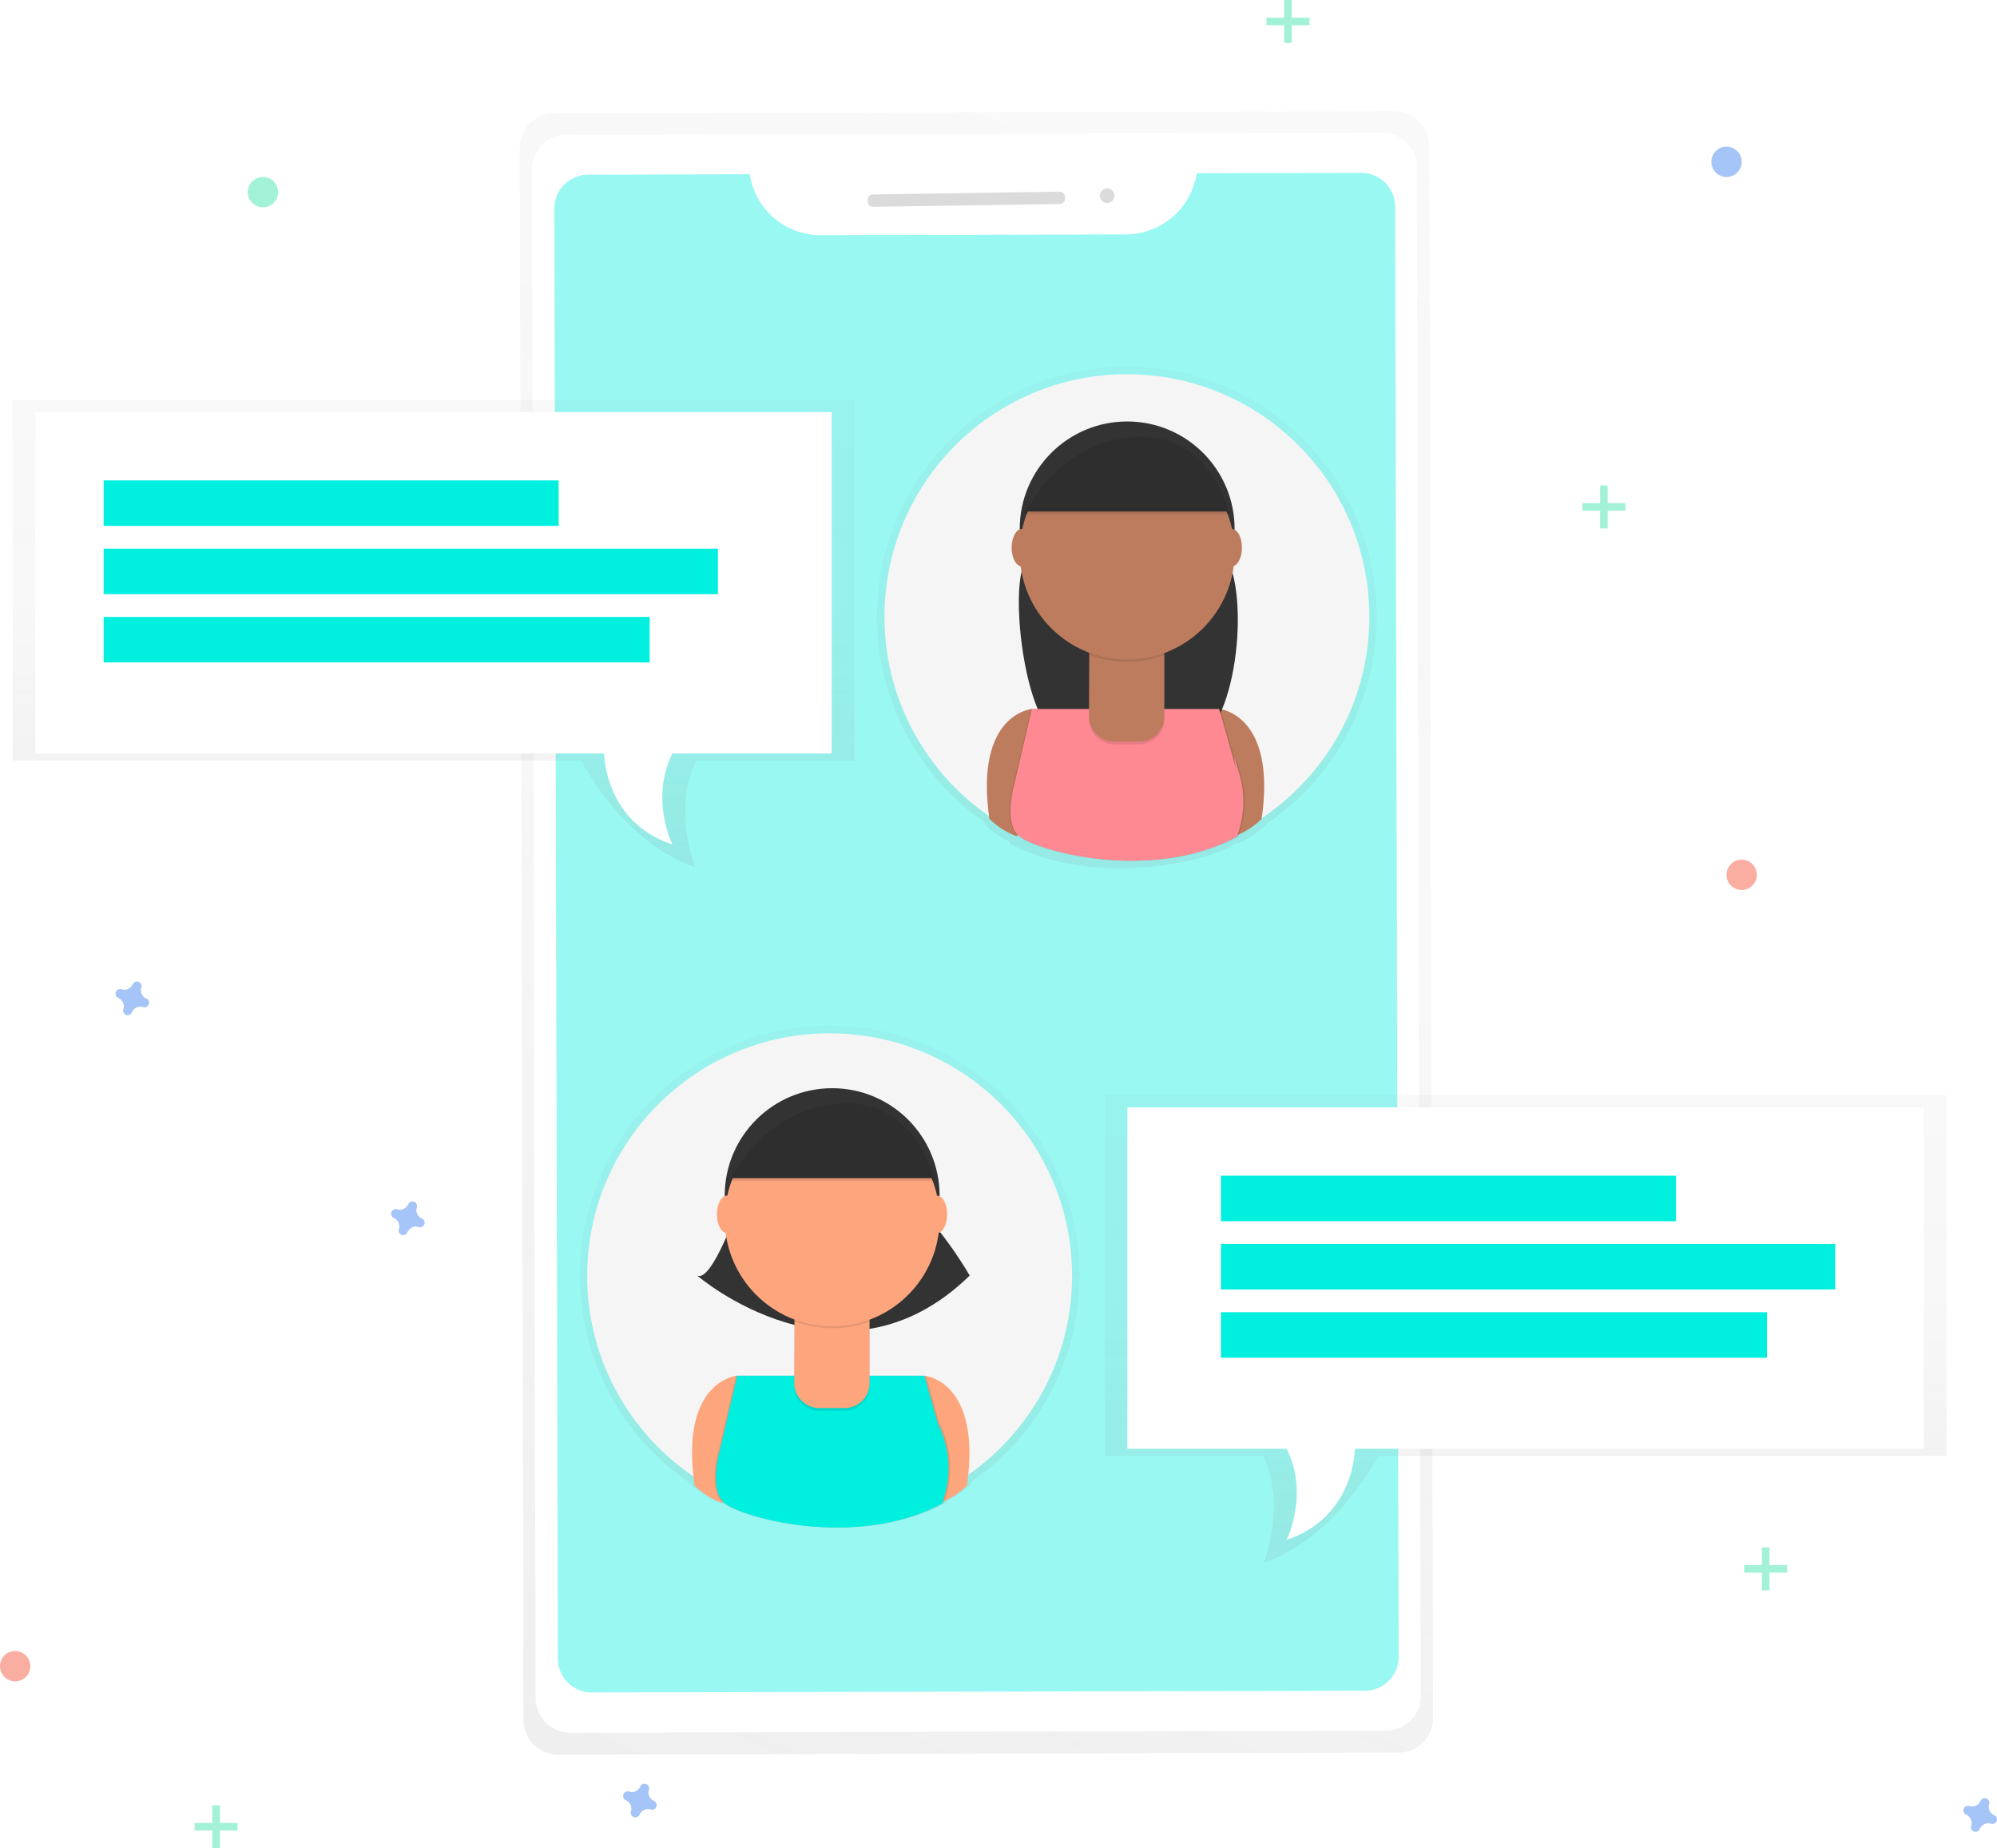 <?xml version="1.0" encoding="utf-8"?>
<!-- Generator: Adobe Illustrator 21.0.0, SVG Export Plug-In . SVG Version: 6.00 Build 0)  -->
<svg version="1.1" id="_x32_c32a5d1-9ebb-4e5f-946d-03caca411964"
	 xmlns="http://www.w3.org/2000/svg" xmlns:xlink="http://www.w3.org/1999/xlink" x="0px" y="0px" viewBox="0 0 790 731"
	 style="enable-background:new 0 0 790 731;" xml:space="preserve">
<style type="text/css">
	.st0{opacity:0.5;}
	.st1{fill:url(#SVGID_1_);}
	.st2{fill:#FFFFFF;}
	.st3{opacity:0.4;fill:#01EFDF;enable-background:new    ;}
	.st4{fill:#DBDBDB;}
	.st5{fill:url(#SVGID_2_);}
	.st6{fill:#F5F5F5;}
	.st7{fill:#FDA57D;}
	.st8{fill:#333333;}
	.st9{opacity:0.1;enable-background:new    ;}
	.st10{fill:#01EFDF;}
	.st11{fill:url(#SVGID_3_);}
	.st12{fill:#BE7C5E;}
	.st13{fill:#FF8993;}
	.st14{fill:url(#SVGID_4_);}
	.st15{fill:url(#SVGID_5_);}
	.st16{fill:#47E6B1;}
	.st17{opacity:0.5;fill:#4D8AF0;enable-background:new    ;}
	.st18{opacity:0.5;fill:#F55F44;enable-background:new    ;}
	.st19{opacity:0.5;fill:#47E6B1;enable-background:new    ;}
</style>
<title>chating</title>
<g class="st0">
	
		<linearGradient id="SVGID_1_" gradientUnits="userSpaceOnUse" x1="462.224" y1="-60.369" x2="746.769" y2="611.522" gradientTransform="matrix(1 -2.443458e-03 -2.443458e-03 -1 -217.613 646.059)">
		<stop  offset="0" style="stop-color:#808080;stop-opacity:0.25"/>
		<stop  offset="0.54" style="stop-color:#808080;stop-opacity:0.12"/>
		<stop  offset="1" style="stop-color:#808080;stop-opacity:0.1"/>
	</linearGradient>
	<path class="st1" d="M551.7,44l-332.5,0.8c-7.5,0-13.6,6.1-13.6,13.7c0,0,0,0,0,0l1.5,621.9c0,7.5,6.1,13.6,13.7,13.6c0,0,0,0,0,0
		l332.5-0.8c7.5,0,13.6-6.1,13.6-13.7c0,0,0,0,0,0l-1.5-621.9C565.3,50.1,559.2,44,551.7,44C551.7,44,551.7,44,551.7,44z"/>
</g>
<path class="st2" d="M224,53.3l322.8-0.8c7.5,0,13.7,6.1,13.7,13.6l1.5,604.7c0,7.5-6.1,13.7-13.6,13.7l-322.8,0.8
	c-7.5,0-13.7-6.1-13.7-13.6l-1.5-604.7C210.4,59.4,216.5,53.3,224,53.3z"/>
<path id="_x38_69b38ff-715e-463a-98e7-ca2bce61d391" class="st3" d="M473.4,68.5c-2.1,13.9-13.9,24.1-27.9,24.2L324.6,93
	c-14,0-25.9-10.2-28-24.1l-64,0.2c-7.3,0-13.3,6-13.3,13.3c0,0,0,0,0,0l1.4,573.7c0,7.3,6,13.3,13.3,13.3c0,0,0,0,0,0l306-0.7
	c7.3,0,13.3-6,13.3-13.3c0,0,0,0,0,0l-1.4-573.7c0-7.3-6-13.3-13.3-13.3h0L473.4,68.5z"/>
<path class="st4" d="M345.3,76.9l74-1.1c1.1,0,2,0.9,2,2l0,0.9c0,1.1-0.9,2-2,2l-74,1.1c-1.1,0-2-0.9-2-2l0-0.9
	C343.3,77.8,344.2,76.9,345.3,76.9z"/>
<ellipse transform="matrix(1 -1.500927e-02 1.500927e-02 1 -1.113 6.581)" class="st4" cx="437.9" cy="77.4" rx="2.9" ry="2.9"/>
<g class="st0">
	
		<linearGradient id="SVGID_2_" gradientUnits="userSpaceOnUse" x1="533.22" y1="43.469" x2="533.22" y2="241.755" gradientTransform="matrix(1 0 0 -1 -205 647.5)">
		<stop  offset="0" style="stop-color:#808080;stop-opacity:0.25"/>
		<stop  offset="0.54" style="stop-color:#808080;stop-opacity:0.12"/>
		<stop  offset="1" style="stop-color:#808080;stop-opacity:0.1"/>
	</linearGradient>
	<path class="st5" d="M427.1,504.6c0-54.6-44.2-98.9-98.8-98.9s-98.9,44.2-98.9,98.8c0,32.9,16.4,63.7,43.7,82.1l0.1,0.4
		c3.2,3.1,7,5.5,11.2,7.1l0.1-0.4c4.6,4,24.1,10.3,46.5,10.3h0.5c14.2,0,29.6-2.5,43.1-9.8c0,0,0.1-0.3,0.3-0.8
		c3.4-1.6,6.6-3.8,9.3-6.4c0.1-0.4,0.1-0.8,0.2-1.1C411.1,567.5,427.1,537.1,427.1,504.6z"/>
</g>
<circle class="st6" cx="328.2" cy="504.6" r="95.9"/>
<path class="st7" d="M291.6,544.1c0,0-22.9,1.9-16.8,43.5c3.1,3,6.8,5.4,10.9,6.9l12.9-43.5L291.6,544.1z"/>
<path class="st7" d="M365.7,544.1c0,0,22.8,1.9,16.8,43.5c-3.1,3-6.8,5.4-10.9,6.9L358.8,551L365.7,544.1z"/>
<path class="st8" d="M292.6,475.9c0,0-10.9,31.6-16.8,28.6c0,0,57.2,49.4,107.8,0c0,0-8.9-15.8-21.8-28.7L292.6,475.9z"/>
<circle class="st8" cx="329.2" cy="472.9" r="42.5"/>
<path class="st9" d="M365.3,544.1h-74.1l-6.9,29.7c0,0-4.1,13.7,1,19.8s52.3,19.8,87,1c3-7.9,3.4-16.6,1-24.7c-4-13.8-1-1-1-1
	L365.3,544.1z"/>
<path class="st9" d="M366.3,544.1h-74.1l-6.9,29.7c0,0-4.1,13.7,1,19.8s52.3,19.8,87,1c3-7.9,3.4-16.6,1-24.7c-4-13.8-1-1-1-1
	L366.3,544.1z"/>
<path class="st10" d="M365.7,544.1h-74.1l-6.9,29.7c0,0-4.1,13.7,1,19.8s52.3,19.8,87,1c3-7.9,3.4-16.6,1-24.7c-4-13.8-1-1-1-1
	L365.7,544.1z"/>
<path class="st9" d="M314.3,519.5H344l0,0v28.7c0,5.4-4.4,9.8-9.9,9.8h-10c-5.4,0-9.9-4.4-9.9-9.8L314.3,519.5L314.3,519.5z"/>
<path class="st7" d="M314.3,518.4H344l0,0v28.7c0,5.4-4.4,9.8-9.9,9.8h-10c-5.4,0-9.9-4.4-9.9-9.8L314.3,518.4L314.3,518.4z"/>
<path class="st9" d="M314.4,522.6c9.6,3.6,20.1,3.6,29.7,0.1v-3.6h-29.7V522.6z"/>
<circle class="st7" cx="329.2" cy="482.1" r="42.5"/>
<path class="st8" d="M288.6,466h81.1c0,0-6.9-32.7-37.6-30.6S288.6,466,288.6,466z"/>
<ellipse class="st7" cx="287.6" cy="480.3" rx="4" ry="7.4"/>
<ellipse class="st7" cx="370.7" cy="480.3" rx="4" ry="7.4"/>
<path class="st9" d="M288.6,467.1h81.1c0,0-6.9-32.7-37.6-30.6S288.6,467.1,288.6,467.1z"/>
<g class="st0">
	
		<linearGradient id="SVGID_3_" gradientUnits="userSpaceOnUse" x1="-112.79" y1="304.17" x2="-112.79" y2="502.535" gradientTransform="matrix(-1 0 0 -1 333 647.5)">
		<stop  offset="0" style="stop-color:#808080;stop-opacity:0.25"/>
		<stop  offset="0.54" style="stop-color:#808080;stop-opacity:0.12"/>
		<stop  offset="1" style="stop-color:#808080;stop-opacity:0.1"/>
	</linearGradient>
	<path class="st11" d="M346.9,243.9c0-54.6,44.2-98.9,98.8-98.9c54.6,0,98.9,44.2,98.9,98.8c0,32.9-16.4,63.7-43.7,82.1l-0.1,0.4
		c-3.2,3.1-7,5.6-11.2,7.2l-0.1-0.4c-4.6,4-24.1,10.3-46.5,10.3h-0.5c-14.2,0-29.6-2.5-43.1-9.8c0,0-0.1-0.3-0.3-0.8
		c-3.4-1.6-6.6-3.8-9.3-6.4c-0.1-0.4-0.1-0.8-0.2-1.1C362.9,306.8,346.9,276.4,346.9,243.9z"/>
</g>
<circle class="st6" cx="445.8" cy="243.9" r="95.9"/>
<path class="st12" d="M408.2,280.4c0,0-22.8,1.9-16.8,43.5c3.1,3,6.8,5.4,10.9,6.9l12.8-43.5L408.2,280.4z"/>
<path class="st12" d="M482.3,280.4c0,0,22.8,1.9,16.8,43.5c-3.1,3-6.8,5.4-10.9,6.9l-12.9-43.5L482.3,280.4z"/>
<path class="st8" d="M409.2,212.2c0,0-1.8,5.1-4.2,11c-5.4,13,0.8,62.7,13.8,68c14.6,6,33.8,9.8,53.8,2.5
	c17.3-6.3,22.7-63,10.4-76.8c-1.4-1.6-2.9-3.2-4.5-4.8L409.2,212.2z"/>
<circle class="st8" cx="445.9" cy="209.2" r="42.5"/>
<path class="st9" d="M481.9,280.4h-74.1l-6.9,29.7c0,0-4.1,13.7,1,19.8s52.3,19.8,87,1c3-7.9,3.4-16.6,1-24.7c-4-13.8-1-1-1-1
	L481.9,280.4z"/>
<path class="st9" d="M482.9,280.4h-74.1l-6.9,29.7c0,0-4.1,13.7,1,19.8s52.3,19.8,87,1c3-7.9,3.4-16.6,1-24.7c-4-13.8-1-1-1-1
	L482.9,280.4z"/>
<path class="st13" d="M482.3,280.4h-74.1l-6.9,29.7c0,0-4.1,13.7,1,19.8s52.3,19.8,87,1c3-7.9,3.4-16.6,1-24.7c-4-13.8-1-1-1-1
	L482.3,280.4z"/>
<path class="st9" d="M430.9,255.8h29.7l0,0v28.7c0,5.4-4.4,9.9-9.9,9.9l0,0h-10c-5.4,0-9.9-4.4-9.9-9.9l0,0L430.9,255.8L430.9,255.8
	L430.9,255.8z"/>
<path class="st12" d="M430.9,254.7h29.7l0,0v28.7c0,5.4-4.4,9.9-9.9,9.9l0,0h-10c-5.4,0-9.9-4.4-9.9-9.9l0,0L430.9,254.7
	L430.9,254.7z"/>
<path class="st9" d="M431,259c9.6,3.6,20.1,3.6,29.7,0.1v-3.6H431V259z"/>
<circle class="st12" cx="445.9" cy="218.4" r="42.5"/>
<path class="st8" d="M405.2,202.3h81.1c0,0-6.9-32.7-37.6-30.6C418.1,173.7,405.2,202.3,405.2,202.3z"/>
<ellipse class="st12" cx="404.2" cy="216.6" rx="4" ry="7.4"/>
<ellipse class="st12" cx="487.3" cy="216.6" rx="4" ry="7.4"/>
<path class="st9" d="M405.2,203.4h81.1c0,0-6.9-32.7-37.6-30.6C418.1,174.8,405.2,203.4,405.2,203.4z"/>
<g class="st0">
	
		<linearGradient id="SVGID_4_" gradientUnits="userSpaceOnUse" x1="376.5" y1="304.5" x2="376.5" y2="489.39" gradientTransform="matrix(1 0 0 -1 -205 647.5)">
		<stop  offset="0" style="stop-color:#808080;stop-opacity:0.25"/>
		<stop  offset="0.54" style="stop-color:#808080;stop-opacity:0.12"/>
		<stop  offset="1" style="stop-color:#808080;stop-opacity:0.1"/>
	</linearGradient>
	<path class="st14" d="M5,158.1v142.7h224.9c0,0,16.6,32.7,45.1,42.2c0,0-9.1-23.1,0.4-42.2H338V158.1H5z"/>
</g>
<path class="st2" d="M14,163v135h225c0,0,0,27,27,36c0,0-9-18,0-36h63V163H14z"/>
<rect x="41" y="190" class="st10" width="180" height="18"/>
<rect x="41" y="217" class="st10" width="243" height="18"/>
<rect x="41" y="244" class="st10" width="216" height="18"/>
<g class="st0">
	
		<linearGradient id="SVGID_5_" gradientUnits="userSpaceOnUse" x1="3803.5" y1="29.5" x2="3803.5" y2="214.39" gradientTransform="matrix(-1 0 0 -1 4407 647.5)">
		<stop  offset="0" style="stop-color:#808080;stop-opacity:0.25"/>
		<stop  offset="0.54" style="stop-color:#808080;stop-opacity:0.12"/>
		<stop  offset="1" style="stop-color:#808080;stop-opacity:0.1"/>
	</linearGradient>
	<path class="st15" d="M770,433.1v142.7H545.2c0,0-16.6,32.7-45.2,42.2c0,0,9.1-23.1-0.4-42.2H437V433.1H770z"/>
</g>
<path class="st2" d="M761,438v135H536c0,0,0,27-27,36c0,0,9-18,0-36h-63V438H761z"/>
<rect x="483" y="465" class="st10" width="180" height="18"/>
<rect x="483" y="492" class="st10" width="243" height="18"/>
<rect x="483" y="519" class="st10" width="216" height="18"/>
<g class="st0">
	<rect x="84" y="714" class="st16" width="3" height="17"/>
	<rect x="77" y="721" class="st16" width="17" height="3"/>
</g>
<g class="st0">
	<rect x="633" y="192" class="st16" width="3" height="17"/>
	<rect x="626" y="199" class="st16" width="17" height="3"/>
</g>
<g class="st0">
	<rect x="697" y="612" class="st16" width="3" height="17"/>
	<rect x="690" y="619" class="st16" width="17" height="3"/>
</g>
<g class="st0">
	<rect x="508" class="st16" width="3" height="17"/>
	<rect x="501" y="7" class="st16" width="17" height="3"/>
</g>
<path class="st17" d="M258.7,712.3c-1.7-0.8-2.6-2.7-2-4.4c0-0.1,0.1-0.3,0.1-0.4l0,0c0.1-1-0.7-1.9-1.7-2c-0.6,0-1.2,0.2-1.6,0.7
	l0,0c-0.1,0.1-0.1,0.2-0.2,0.4c-0.8,1.7-2.7,2.6-4.4,2c-0.1,0-0.3-0.1-0.4-0.1l0,0c-1-0.1-1.9,0.7-2,1.7c0,0.6,0.2,1.2,0.7,1.6l0,0
	c0.1,0.1,0.2,0.1,0.4,0.2c1.7,0.8,2.6,2.7,2,4.4c0,0.1-0.1,0.3-0.1,0.4l0,0c-0.1,1,0.7,1.9,1.7,2c0.6,0,1.2-0.2,1.6-0.7l0,0
	c0.1-0.1,0.1-0.2,0.2-0.4c0.8-1.7,2.7-2.6,4.4-2c0.1,0,0.3,0.1,0.4,0.1l0,0c1,0.1,1.9-0.7,2-1.7c0-0.6-0.2-1.2-0.7-1.6l0,0
	C258.9,712.4,258.8,712.4,258.7,712.3z"/>
<path class="st17" d="M57.9,395c-1.7-0.8-2.6-2.7-2-4.4c0-0.1,0.1-0.3,0.1-0.4l0,0c0.1-1-0.7-1.9-1.7-2c-0.6,0-1.2,0.2-1.6,0.7l0,0
	c-0.1,0.1-0.1,0.2-0.2,0.4c-0.8,1.7-2.7,2.6-4.4,2c-0.1,0-0.3-0.1-0.4-0.1l0,0c-1-0.1-1.9,0.7-2,1.7c0,0.6,0.2,1.2,0.7,1.6l0,0
	c0.1,0.1,0.2,0.1,0.4,0.2c1.7,0.8,2.6,2.7,2,4.4c0,0.1-0.1,0.3-0.1,0.4l0,0c-0.1,1,0.6,1.9,1.6,2c0.7,0.1,1.3-0.2,1.7-0.8l0,0
	c0.1-0.1,0.1-0.2,0.2-0.4c0.8-1.7,2.7-2.6,4.4-2c0.1,0,0.3,0.1,0.4,0.1l0,0c1,0.1,1.9-0.7,2-1.7c0-0.6-0.2-1.2-0.7-1.6l0,0
	C58.2,395.1,58,395,57.9,395z"/>
<path class="st17" d="M166.9,482c-1.7-0.8-2.6-2.7-2-4.4c0-0.1,0.1-0.3,0.1-0.4l0,0c0.1-1-0.7-1.9-1.7-2c-0.6,0-1.2,0.2-1.6,0.7l0,0
	c-0.1,0.1-0.1,0.2-0.2,0.4c-0.8,1.7-2.7,2.6-4.4,2c-0.1,0-0.3-0.1-0.4-0.1l0,0c-1-0.1-1.9,0.7-2,1.7c0,0.6,0.2,1.2,0.7,1.6l0,0
	c0.1,0.1,0.2,0.1,0.4,0.2c1.7,0.8,2.6,2.7,2,4.4c0,0.1-0.1,0.3-0.1,0.4l0,0c-0.1,1,0.6,1.9,1.6,2c0.7,0.1,1.3-0.2,1.7-0.8l0,0
	c0.1-0.1,0.1-0.2,0.2-0.4c0.8-1.7,2.7-2.6,4.4-2c0.1,0,0.3,0.1,0.4,0.1l0,0c1,0.1,1.9-0.7,2-1.7c0-0.6-0.2-1.2-0.7-1.6l0,0
	C167.2,482.1,167,482,166.9,482z"/>
<path class="st17" d="M788.9,718c-1.7-0.8-2.6-2.7-2-4.4c0-0.1,0.1-0.3,0.1-0.4l0,0c0.1-1-0.7-1.9-1.7-2c-0.6,0-1.2,0.2-1.6,0.7l0,0
	c-0.1,0.1-0.1,0.2-0.2,0.4c-0.8,1.7-2.7,2.6-4.4,2c-0.1,0-0.3-0.1-0.4-0.1l0,0c-1-0.1-1.9,0.7-2,1.7c0,0.6,0.2,1.2,0.7,1.6l0,0
	c0.1,0.1,0.2,0.1,0.4,0.2c1.7,0.8,2.6,2.7,2,4.4c0,0.1-0.1,0.3-0.1,0.4l0,0c-0.1,1,0.6,1.9,1.6,2c0.7,0.1,1.3-0.2,1.7-0.8l0,0
	c0.1-0.1,0.1-0.2,0.2-0.4c0.8-1.7,2.7-2.6,4.4-2c0.1,0,0.3,0.1,0.4,0.1l0,0c1,0.1,1.9-0.7,2-1.7c0-0.6-0.2-1.2-0.7-1.6l0,0
	C789.2,718.1,789,718,788.9,718z"/>
<circle class="st18" cx="6" cy="659" r="6"/>
<circle class="st17" cx="683" cy="64" r="6"/>
<circle class="st19" cx="104" cy="76" r="6"/>
<circle class="st18" cx="689" cy="346" r="6"/>
</svg>
